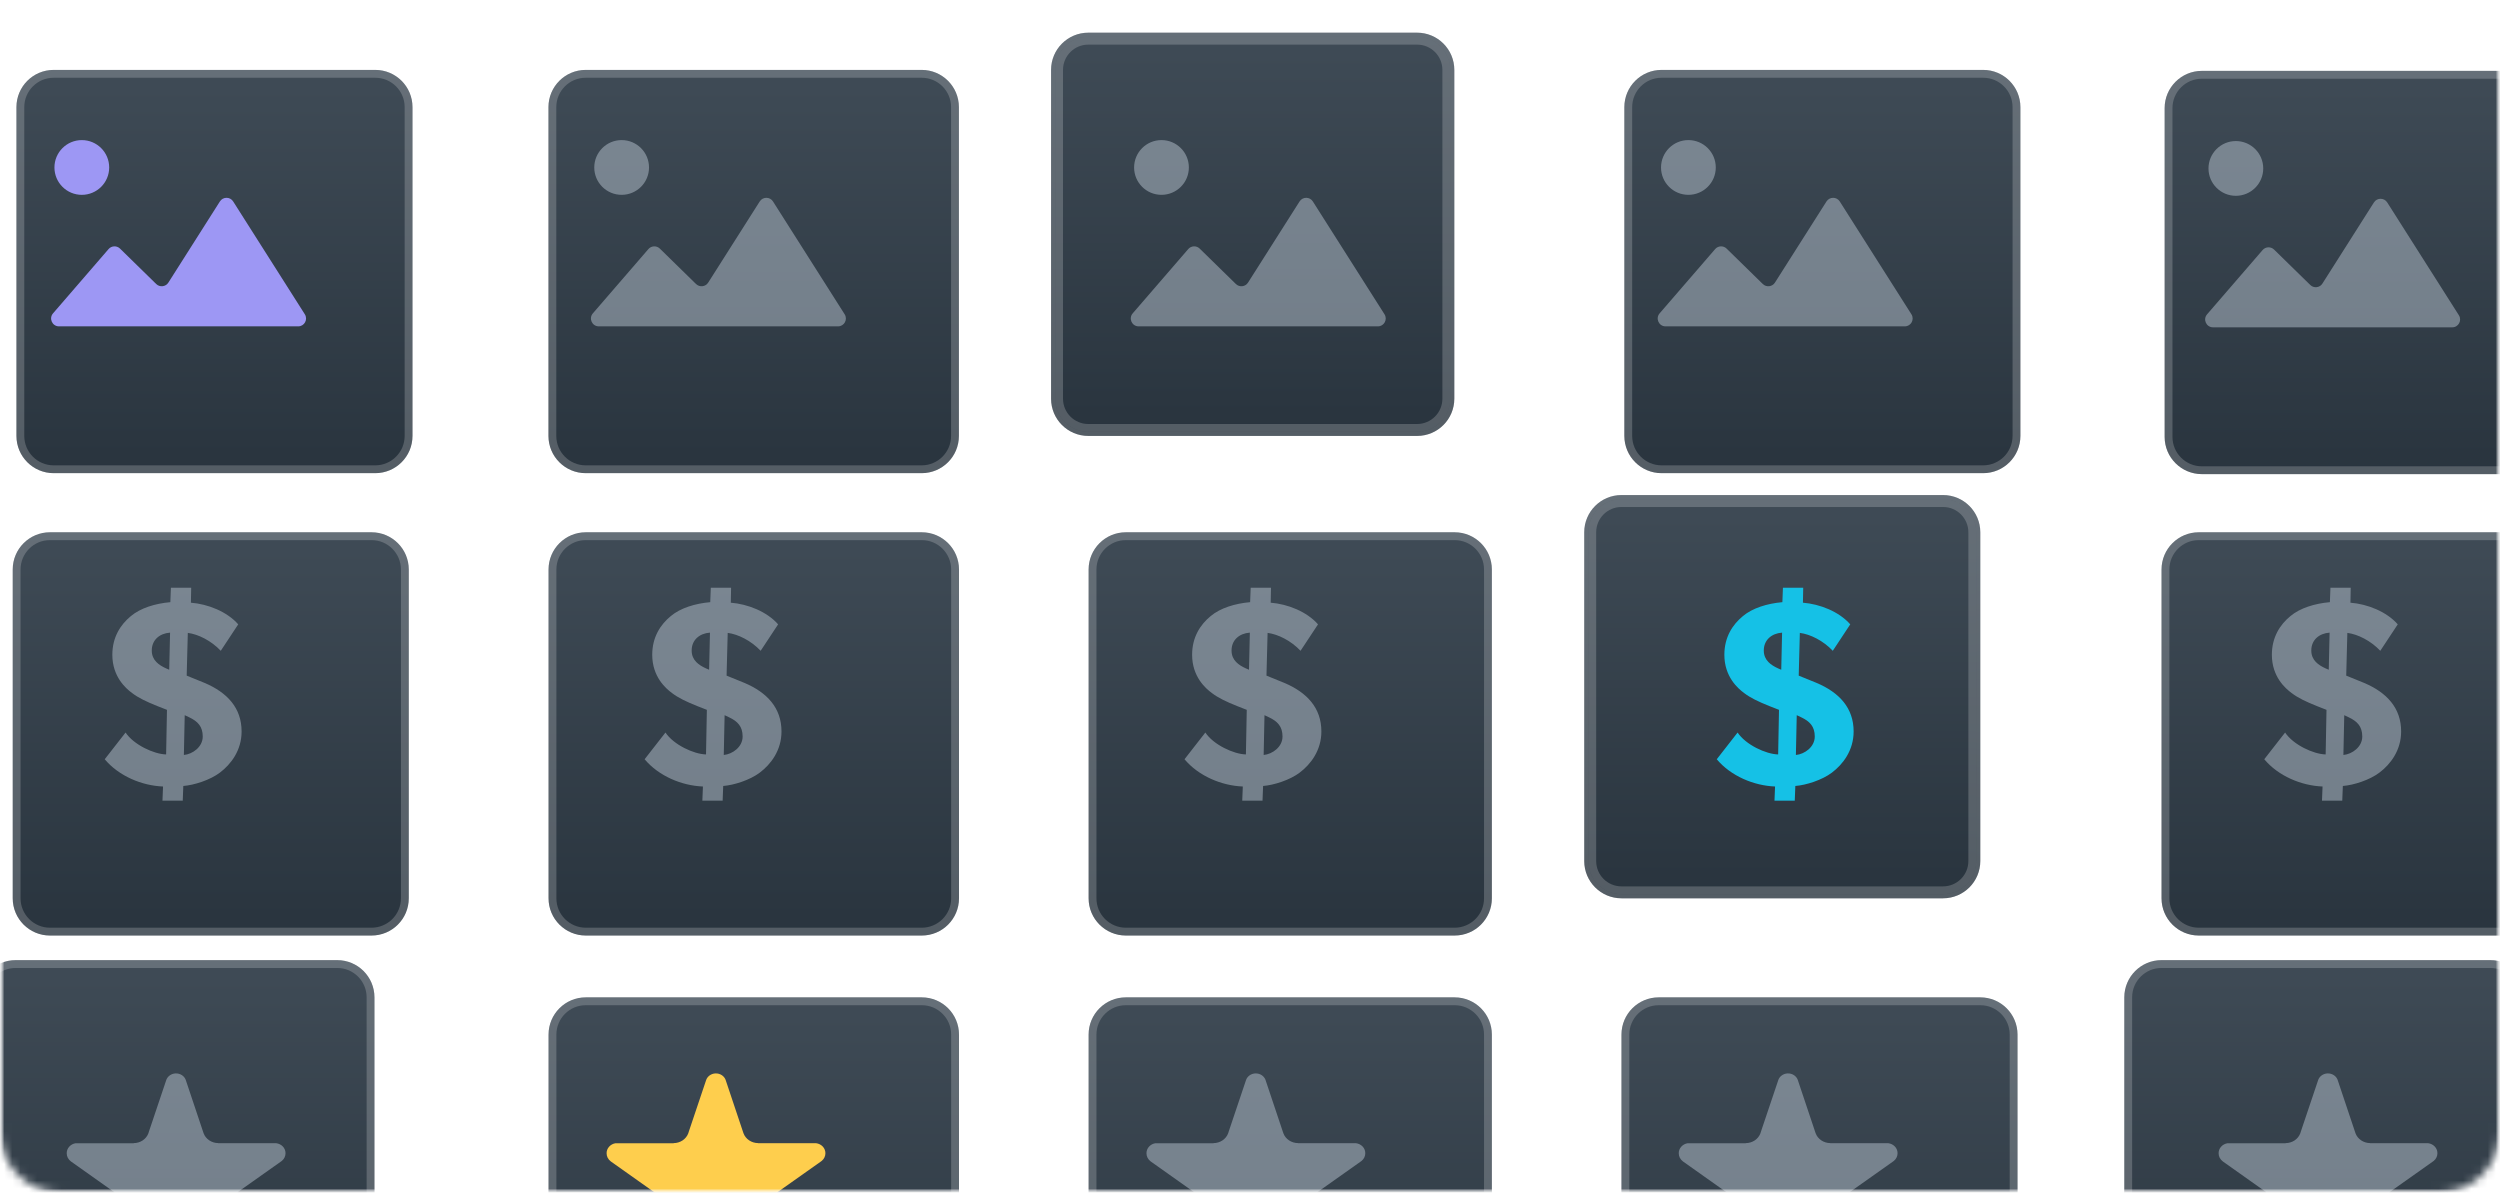 <svg width="306" height="146" viewBox="0 0 306 146" fill="none" xmlns="http://www.w3.org/2000/svg">
<mask id="mask0_7040_13960" style="mask-type:luminance" maskUnits="userSpaceOnUse" x="0" y="0" width="306" height="146">
<path d="M306 0H0V146H306V0Z" fill="white"/>
</mask>
<g mask="url(#mask0_7040_13960)">
<mask id="mask1_7040_13960" style="mask-type:luminance" maskUnits="userSpaceOnUse" x="0" y="0" width="306" height="146">
<path d="M0 0H306V138.5C306 142.642 302.642 146 298.5 146H7.5C3.358 146 0 142.642 0 138.5V0Z" fill="white"/>
</mask>
<g mask="url(#mask1_7040_13960)">
<mask id="mask2_7040_13960" style="mask-type:luminance" maskUnits="userSpaceOnUse" x="0" y="0" width="306" height="146">
<path d="M306 0H0V146H306V0Z" fill="white"/>
</mask>
<g mask="url(#mask2_7040_13960)">
<g filter="url(#filter0_d_7040_13960)">
<path d="M40.919 60.594H1.557C-0.96 60.594 -3 62.635 -3 65.151V105.395C-3 107.912 -0.96 109.952 1.557 109.952H40.919C43.436 109.952 45.477 107.912 45.477 105.395V65.151C45.477 62.635 43.436 60.594 40.919 60.594Z" fill="url(#paint0_linear_7040_13960)"/>
<path d="M1.557 61.074H40.919C43.172 61.074 44.997 62.9 44.997 65.152V105.395C44.997 107.647 43.172 109.472 40.919 109.472H1.557C-0.695 109.472 -2.52 107.647 -2.52 105.395V65.152C-2.52 62.9 -0.695 61.074 1.557 61.074Z" stroke="white" stroke-opacity="0.2" stroke-width="0.959"/>
</g>
<path d="M29.572 89.531C29.572 86.654 27.814 84.758 25.022 83.581L22.85 82.698L22.988 77.466C24.264 77.629 25.849 78.414 27.021 79.657L29.158 76.42C27.779 74.85 25.436 73.935 23.367 73.771L23.402 71.94H20.92L20.851 73.706C18.989 73.869 17.197 74.425 16.025 75.406C14.75 76.452 13.75 77.989 13.75 80.147C13.75 82.828 15.405 84.267 16.163 84.823C16.921 85.412 17.955 85.902 19.265 86.425L20.437 86.883L20.334 92.343C18.852 92.311 16.37 91.166 15.37 89.662L12.819 92.932C14.543 94.992 17.369 96.169 19.955 96.267L19.886 98H22.368L22.437 96.202C23.747 96.104 25.711 95.482 26.918 94.567C28.262 93.553 29.572 91.853 29.572 89.531ZM20.817 77.433L20.713 81.978L20.334 81.815C19.472 81.422 18.576 80.834 18.576 79.624C18.576 78.349 19.507 77.531 20.817 77.433ZM24.815 90.153C24.815 91.428 23.574 92.311 22.506 92.409L22.609 87.537L23.16 87.798C24.195 88.289 24.815 88.91 24.815 90.153Z" fill="#B8C4D0" fill-opacity="0.5"/>
<path d="M41.277 117.52H1.915C-0.602 117.52 -2.643 119.56 -2.643 122.077V164.084C-2.643 166.601 -0.602 168.641 1.915 168.641H41.277C43.794 168.641 45.834 166.601 45.834 164.084V122.077C45.834 119.56 43.794 117.52 41.277 117.52Z" fill="url(#paint1_linear_7040_13960)"/>
<path d="M1.915 118H41.277C43.529 118 45.355 119.825 45.355 122.077V164.084C45.355 166.336 43.529 168.161 41.277 168.161H1.915C-0.337 168.161 -2.163 166.336 -2.163 164.084V122.077C-2.163 119.825 -0.337 118 1.915 118Z" stroke="white" stroke-opacity="0.2" stroke-width="0.959"/>
<path d="M33.813 139.929H26.706V139.916C26.312 139.911 25.929 139.794 25.61 139.579C25.29 139.363 25.05 139.062 24.922 138.715C24.9 138.662 24.881 138.607 24.866 138.552L22.781 132.322L22.729 132.166C22.64 131.93 22.472 131.728 22.25 131.588C22.028 131.448 21.763 131.377 21.495 131.387C21.227 131.397 20.969 131.487 20.76 131.644C20.55 131.8 20.4 132.014 20.331 132.255L18.221 138.529C18.221 138.533 18.221 138.537 18.221 138.54C18.204 138.606 18.183 138.67 18.157 138.733C18.026 139.077 17.784 139.376 17.465 139.588C17.146 139.8 16.764 139.915 16.372 139.918V139.932H9.259C8.949 139.981 8.669 140.133 8.469 140.358C8.268 140.584 8.161 140.868 8.166 141.161C8.165 141.35 8.209 141.536 8.296 141.707C8.383 141.878 8.51 142.028 8.668 142.147L8.726 142.191L14.249 146.105C14.511 146.281 14.725 146.513 14.871 146.781C15.018 147.05 15.094 147.347 15.092 147.648C15.091 147.788 15.074 147.928 15.041 148.064C15.016 148.169 14.982 148.272 14.938 148.371L12.844 154.635V154.657L12.828 154.703C12.794 154.819 12.777 154.938 12.777 155.058C12.772 155.218 12.801 155.377 12.862 155.526C12.924 155.676 13.016 155.813 13.134 155.929C13.253 156.045 13.395 156.137 13.552 156.202C13.709 156.266 13.879 156.301 14.05 156.304C14.273 156.305 14.493 156.249 14.684 156.142L14.907 155.989L20.389 152.115L20.51 152.028C20.814 151.832 21.174 151.725 21.544 151.722C21.914 151.718 22.276 151.819 22.584 152.01C22.652 152.05 22.716 152.095 22.776 152.145L28.227 156.003L28.381 156.114C28.582 156.231 28.814 156.292 29.051 156.29C29.222 156.286 29.391 156.25 29.548 156.186C29.705 156.121 29.846 156.029 29.964 155.913C30.082 155.797 30.175 155.66 30.236 155.511C30.297 155.362 30.327 155.203 30.322 155.044C30.323 154.919 30.303 154.793 30.264 154.674C30.264 154.655 30.251 154.635 30.246 154.614L28.143 148.328C28.108 148.246 28.08 148.162 28.06 148.076C27.972 147.733 27.988 147.373 28.106 147.038C28.224 146.702 28.44 146.404 28.729 146.176C28.776 146.139 28.825 146.106 28.874 146.073L34.337 142.209L34.502 142.089C34.644 141.971 34.758 141.825 34.835 141.662C34.911 141.5 34.95 141.324 34.948 141.146C34.949 140.85 34.834 140.563 34.626 140.339C34.417 140.115 34.128 139.97 33.813 139.929Z" fill="#B8C4D0" fill-opacity="0.5"/>
<g filter="url(#filter1_d_7040_13960)">
<path d="M108.268 60.594H67.142C64.625 60.594 62.585 62.635 62.585 65.151V105.395C62.585 107.912 64.625 109.952 67.142 109.952H108.268C110.785 109.952 112.825 107.912 112.825 105.395V65.151C112.825 62.635 110.785 60.594 108.268 60.594Z" fill="url(#paint2_linear_7040_13960)"/>
<path d="M67.142 61.074H108.268C110.52 61.074 112.345 62.9 112.345 65.152V105.395C112.345 107.647 110.52 109.472 108.268 109.472H67.142C64.89 109.472 63.065 107.647 63.065 105.395V65.152C63.065 62.9 64.89 61.074 67.142 61.074Z" stroke="white" stroke-opacity="0.2" stroke-width="0.959"/>
</g>
<path d="M95.655 89.531C95.655 86.654 93.897 84.758 91.105 83.581L88.933 82.698L89.071 77.466C90.347 77.629 91.932 78.414 93.104 79.657L95.241 76.42C93.863 74.85 91.519 73.935 89.45 73.771L89.485 71.94H87.003L86.934 73.706C85.073 73.869 83.28 74.425 82.108 75.406C80.833 76.452 79.833 77.989 79.833 80.147C79.833 82.828 81.488 84.267 82.246 84.823C83.004 85.412 84.038 85.902 85.348 86.425L86.52 86.883L86.417 92.343C84.935 92.311 82.453 91.166 81.453 89.662L78.902 92.932C80.626 94.992 83.452 96.169 86.038 96.267L85.969 98H88.451L88.52 96.202C89.829 96.104 91.794 95.482 93.001 94.567C94.345 93.553 95.655 91.853 95.655 89.531ZM86.9 77.433L86.796 81.978L86.417 81.815C85.555 81.422 84.659 80.834 84.659 79.624C84.659 78.349 85.59 77.531 86.9 77.433ZM90.898 90.153C90.898 91.428 89.657 92.311 88.589 92.409L88.692 87.537L89.243 87.798C90.278 88.289 90.898 88.91 90.898 90.153Z" fill="#B8C4D0" fill-opacity="0.5"/>
<g filter="url(#filter2_d_7040_13960)">
<path d="M108.268 117.52H67.142C64.625 117.52 62.585 119.56 62.585 122.077V164.084C62.585 166.601 64.625 168.641 67.142 168.641H108.268C110.785 168.641 112.825 166.601 112.825 164.084V122.077C112.825 119.56 110.785 117.52 108.268 117.52Z" fill="url(#paint3_linear_7040_13960)"/>
<path d="M67.142 118H108.268C110.52 118 112.345 119.825 112.345 122.077V164.084C112.345 166.336 110.52 168.161 108.268 168.161H67.142C64.89 168.161 63.065 166.336 63.065 164.084V122.077C63.065 119.825 64.89 118 67.142 118Z" stroke="white" stroke-opacity="0.2" stroke-width="0.959"/>
</g>
<path d="M99.895 139.929H92.788V139.916C92.394 139.911 92.011 139.794 91.692 139.579C91.372 139.363 91.132 139.062 91.004 138.715C90.982 138.662 90.963 138.607 90.948 138.552L88.863 132.322L88.811 132.166C88.722 131.93 88.554 131.728 88.332 131.588C88.11 131.448 87.845 131.377 87.577 131.387C87.309 131.397 87.051 131.487 86.842 131.644C86.632 131.8 86.482 132.014 86.413 132.255L84.303 138.529C84.303 138.533 84.303 138.537 84.303 138.54C84.287 138.606 84.265 138.67 84.239 138.733C84.108 139.077 83.866 139.376 83.547 139.588C83.228 139.8 82.846 139.915 82.454 139.918V139.932H75.341C75.031 139.981 74.751 140.133 74.551 140.358C74.35 140.584 74.243 140.868 74.248 141.161C74.247 141.35 74.291 141.536 74.378 141.707C74.465 141.878 74.592 142.028 74.75 142.147L74.808 142.191L80.331 146.105C80.593 146.281 80.807 146.513 80.953 146.781C81.1 147.05 81.176 147.347 81.174 147.648C81.173 147.788 81.156 147.928 81.123 148.064C81.098 148.169 81.064 148.272 81.02 148.371L78.926 154.635V154.657L78.91 154.703C78.876 154.819 78.859 154.938 78.859 155.058C78.854 155.218 78.883 155.377 78.944 155.526C79.005 155.676 79.098 155.813 79.216 155.929C79.335 156.045 79.477 156.137 79.634 156.202C79.791 156.266 79.961 156.301 80.132 156.304C80.355 156.305 80.575 156.249 80.766 156.142L80.989 155.989L86.471 152.115L86.592 152.028C86.896 151.832 87.256 151.725 87.626 151.722C87.996 151.718 88.358 151.819 88.666 152.01C88.734 152.05 88.798 152.095 88.858 152.145L94.309 156.003L94.463 156.114C94.664 156.231 94.896 156.292 95.133 156.29C95.304 156.286 95.473 156.25 95.63 156.186C95.787 156.121 95.928 156.029 96.046 155.913C96.164 155.797 96.257 155.66 96.318 155.511C96.38 155.362 96.409 155.203 96.404 155.044C96.405 154.919 96.385 154.793 96.346 154.674C96.346 154.655 96.333 154.635 96.328 154.614L94.225 148.328C94.19 148.246 94.162 148.162 94.142 148.076C94.054 147.733 94.07 147.373 94.188 147.038C94.306 146.702 94.522 146.404 94.811 146.176C94.858 146.139 94.907 146.106 94.956 146.073L100.419 142.209L100.584 142.089C100.727 141.971 100.84 141.825 100.917 141.662C100.994 141.5 101.033 141.324 101.03 141.146C101.031 140.85 100.917 140.563 100.708 140.339C100.499 140.115 100.21 139.97 99.895 139.929Z" fill="#FECE4D"/>
<g filter="url(#filter3_d_7040_13960)">
<path d="M173.49 60.594H133.246C130.729 60.594 128.689 62.635 128.689 65.151V105.395C128.689 107.912 130.729 109.952 133.246 109.952H173.49C176.007 109.952 178.047 107.912 178.047 105.395V65.151C178.047 62.635 176.007 60.594 173.49 60.594Z" fill="url(#paint4_linear_7040_13960)"/>
<path d="M133.246 61.074H173.49C175.743 61.074 177.568 62.9 177.568 65.152V105.395C177.568 107.647 175.743 109.472 173.49 109.472H133.246C130.994 109.472 129.169 107.647 129.169 105.395V65.152C129.169 62.9 130.994 61.074 133.246 61.074Z" stroke="white" stroke-opacity="0.2" stroke-width="0.959"/>
</g>
<path d="M161.737 89.531C161.737 86.654 159.979 84.758 157.187 83.581L155.016 82.698L155.153 77.466C156.429 77.629 158.015 78.414 159.187 79.657L161.324 76.42C159.945 74.85 157.601 73.935 155.533 73.771L155.567 71.94H153.085L153.016 73.706C151.155 73.869 149.362 74.425 148.19 75.406C146.915 76.452 145.915 77.989 145.915 80.147C145.915 82.828 147.57 84.267 148.328 84.823C149.087 85.412 150.121 85.902 151.431 86.425L152.603 86.883L152.499 92.343C151.017 92.311 148.535 91.166 147.535 89.662L144.985 92.932C146.708 94.992 149.535 96.169 152.12 96.267L152.051 98H154.533L154.602 96.202C155.912 96.104 157.877 95.482 159.083 94.567C160.427 93.553 161.737 91.853 161.737 89.531ZM152.982 77.433L152.878 81.978L152.499 81.815C151.637 81.422 150.741 80.834 150.741 79.624C150.741 78.349 151.672 77.531 152.982 77.433ZM156.98 90.153C156.98 91.428 155.739 92.311 154.671 92.409L154.774 87.537L155.326 87.798C156.36 88.289 156.98 88.91 156.98 90.153Z" fill="#B8C4D0" fill-opacity="0.5"/>
<g filter="url(#filter4_d_7040_13960)">
<path d="M173.49 117.52H133.246C130.729 117.52 128.689 119.56 128.689 122.077V164.084C128.689 166.601 130.729 168.641 133.246 168.641H173.49C176.007 168.641 178.047 166.601 178.047 164.084V122.077C178.047 119.56 176.007 117.52 173.49 117.52Z" fill="url(#paint5_linear_7040_13960)"/>
<path d="M133.246 118H173.49C175.743 118 177.568 119.825 177.568 122.077V164.084C177.568 166.336 175.743 168.161 173.49 168.161H133.246C130.994 168.161 129.169 166.336 129.169 164.084V122.077C129.169 119.825 130.994 118 133.246 118Z" stroke="white" stroke-opacity="0.2" stroke-width="0.959"/>
</g>
<path d="M165.976 139.929H158.87V139.916C158.475 139.911 158.092 139.794 157.773 139.579C157.453 139.363 157.213 139.062 157.085 138.715C157.063 138.662 157.044 138.607 157.029 138.552L154.944 132.322L154.893 132.166C154.803 131.93 154.635 131.728 154.413 131.588C154.191 131.448 153.926 131.377 153.658 131.387C153.39 131.397 153.132 131.487 152.923 131.644C152.714 131.8 152.564 132.014 152.495 132.255L150.385 138.529C150.385 138.533 150.385 138.537 150.385 138.54C150.368 138.606 150.346 138.67 150.32 138.733C150.189 139.077 149.947 139.376 149.628 139.588C149.309 139.8 148.928 139.915 148.536 139.918V139.932H141.422C141.113 139.981 140.832 140.133 140.632 140.358C140.432 140.584 140.324 140.868 140.329 141.161C140.328 141.35 140.372 141.536 140.459 141.707C140.546 141.878 140.673 142.028 140.831 142.147L140.889 142.191L146.412 146.105C146.674 146.281 146.888 146.513 147.035 146.781C147.181 147.05 147.257 147.347 147.255 147.648C147.254 147.788 147.237 147.928 147.204 148.064C147.18 148.169 147.145 148.272 147.101 148.371L145.007 154.635V154.657L144.991 154.703C144.957 154.819 144.94 154.938 144.94 155.058C144.935 155.218 144.964 155.377 145.025 155.526C145.087 155.676 145.179 155.813 145.298 155.929C145.416 156.045 145.558 156.137 145.715 156.202C145.872 156.266 146.042 156.301 146.214 156.304C146.437 156.305 146.656 156.249 146.847 156.142L147.07 155.989L152.553 152.115L152.673 152.028C152.977 151.832 153.337 151.725 153.707 151.722C154.077 151.718 154.44 151.819 154.748 152.01C154.815 152.05 154.879 152.095 154.939 152.145L160.391 156.003L160.545 156.114C160.745 156.231 160.977 156.292 161.214 156.29C161.385 156.286 161.554 156.25 161.711 156.186C161.868 156.121 162.009 156.029 162.128 155.913C162.246 155.797 162.338 155.66 162.399 155.511C162.461 155.362 162.49 155.203 162.485 155.044C162.486 154.919 162.466 154.793 162.427 154.674C162.427 154.655 162.414 154.635 162.409 154.614L160.306 148.328C160.271 148.246 160.243 148.162 160.223 148.076C160.135 147.733 160.151 147.373 160.269 147.038C160.387 146.702 160.603 146.404 160.893 146.176C160.939 146.139 160.989 146.106 161.038 146.073L166.5 142.209L166.665 142.089C166.808 141.971 166.921 141.825 166.998 141.662C167.075 141.5 167.113 141.324 167.111 141.146C167.112 140.85 166.998 140.563 166.789 140.339C166.58 140.115 166.291 139.97 165.976 139.929Z" fill="#B8C4D0" fill-opacity="0.5"/>
<path d="M237.831 60.594H198.468C195.951 60.594 193.911 62.635 193.911 65.151V105.395C193.911 107.912 195.951 109.952 198.468 109.952H237.831C240.347 109.952 242.388 107.912 242.388 105.395V65.151C242.388 62.635 240.347 60.594 237.831 60.594Z" fill="url(#paint6_linear_7040_13960)"/>
<path d="M198.468 61.074H237.831C240.082 61.074 241.909 62.9 241.909 65.152V105.395C241.909 107.647 240.082 109.472 237.831 109.472H198.468C196.216 109.472 194.391 107.647 194.391 105.395V65.152C194.391 62.9 196.216 61.074 198.468 61.074Z" stroke="white" stroke-opacity="0.2" stroke-width="0.959"/>
<path d="M237.831 61.096H198.469C196.229 61.096 194.413 62.912 194.413 65.152V105.395C194.413 107.635 196.229 109.451 198.469 109.451H237.831C240.071 109.451 241.886 107.635 241.886 105.395V65.152C241.886 62.912 240.071 61.096 237.831 61.096Z" fill="url(#paint7_linear_7040_13960)"/>
<path d="M198.469 61.575H237.831C239.806 61.575 241.407 63.176 241.407 65.151V105.395C241.407 107.37 239.806 108.971 237.831 108.971H198.469C196.494 108.971 194.893 107.37 194.893 105.395V65.151C194.893 63.176 196.494 61.575 198.469 61.575Z" stroke="white" stroke-opacity="0.2" stroke-width="0.959"/>
<path d="M226.884 89.531C226.884 86.654 225.126 84.758 222.334 83.581L220.162 82.698L220.3 77.466C221.575 77.629 223.161 78.414 224.333 79.657L226.47 76.42C225.091 74.85 222.747 73.935 220.679 73.771L220.713 71.94H218.232L218.163 73.706C216.301 73.869 214.509 74.425 213.337 75.406C212.061 76.452 211.062 77.989 211.062 80.147C211.062 82.828 212.716 84.267 213.475 84.823C214.233 85.412 215.267 85.902 216.577 86.425L217.749 86.883L217.646 92.343C216.163 92.311 213.681 91.166 212.682 89.662L210.131 92.932C211.855 94.992 214.681 96.169 217.266 96.267L217.197 98H219.679L219.748 96.202C221.058 96.104 223.023 95.482 224.229 94.567C225.574 93.553 226.884 91.853 226.884 89.531ZM218.128 77.433L218.025 81.978L217.646 81.815C216.784 81.422 215.888 80.834 215.888 79.624C215.888 78.349 216.818 77.531 218.128 77.433ZM222.127 90.153C222.127 91.428 220.886 92.311 219.817 92.409L219.921 87.537L220.472 87.798C221.506 88.289 222.127 88.91 222.127 90.153Z" fill="#15C1E6"/>
<g filter="url(#filter5_d_7040_13960)">
<path d="M237.831 117.52H198.468C195.951 117.52 193.911 119.56 193.911 122.077V164.084C193.911 166.601 195.951 168.641 198.468 168.641H237.831C240.347 168.641 242.388 166.601 242.388 164.084V122.077C242.388 119.56 240.347 117.52 237.831 117.52Z" fill="url(#paint8_linear_7040_13960)"/>
<path d="M198.468 118H237.831C240.082 118 241.909 119.825 241.909 122.077V164.084C241.909 166.336 240.082 168.161 237.831 168.161H198.468C196.216 168.161 194.391 166.336 194.391 164.084V122.077C194.391 119.825 196.216 118 198.468 118Z" stroke="white" stroke-opacity="0.2" stroke-width="0.959"/>
</g>
<path d="M231.126 139.929H224.02V139.916C223.625 139.911 223.242 139.794 222.923 139.579C222.604 139.363 222.363 139.062 222.235 138.715C222.213 138.662 222.195 138.607 222.179 138.552L220.094 132.322L220.043 132.166C219.953 131.93 219.785 131.728 219.563 131.588C219.341 131.448 219.076 131.377 218.808 131.387C218.54 131.397 218.283 131.487 218.073 131.644C217.864 131.8 217.714 132.014 217.645 132.255L215.535 138.529C215.535 138.533 215.535 138.537 215.535 138.54C215.518 138.606 215.496 138.67 215.47 138.733C215.339 139.077 215.097 139.376 214.778 139.588C214.459 139.8 214.078 139.915 213.686 139.918V139.932H206.573C206.263 139.981 205.983 140.133 205.782 140.358C205.582 140.584 205.474 140.868 205.48 141.161C205.478 141.35 205.523 141.536 205.609 141.707C205.696 141.878 205.823 142.028 205.981 142.147L206.039 142.191L211.562 146.105C211.825 146.281 212.038 146.513 212.185 146.781C212.331 147.05 212.407 147.347 212.405 147.648C212.405 147.788 212.387 147.928 212.354 148.064C212.33 148.169 212.295 148.272 212.251 148.371L210.157 154.635V154.657L210.141 154.703C210.107 154.819 210.09 154.938 210.09 155.058C210.085 155.218 210.114 155.377 210.175 155.526C210.237 155.676 210.329 155.813 210.448 155.929C210.566 156.045 210.708 156.137 210.865 156.202C211.023 156.266 211.192 156.301 211.364 156.304C211.587 156.305 211.806 156.249 211.997 156.142L212.22 155.989L217.703 152.115L217.823 152.028C218.127 151.832 218.488 151.725 218.857 151.722C219.227 151.718 219.59 151.819 219.898 152.01C219.965 152.05 220.03 152.095 220.089 152.145L225.541 156.003L225.695 156.114C225.895 156.231 226.127 156.292 226.364 156.29C226.535 156.286 226.704 156.25 226.861 156.186C227.018 156.121 227.16 156.029 227.278 155.913C227.396 155.797 227.488 155.66 227.55 155.511C227.611 155.362 227.64 155.203 227.635 155.044C227.636 154.919 227.617 154.793 227.577 154.674C227.577 154.655 227.564 154.635 227.56 154.614L225.456 148.328C225.421 148.246 225.394 148.162 225.374 148.076C225.285 147.733 225.301 147.373 225.419 147.038C225.537 146.702 225.753 146.404 226.043 146.176C226.09 146.139 226.139 146.106 226.188 146.073L231.65 142.209L231.815 142.089C231.958 141.971 232.071 141.825 232.148 141.662C232.225 141.5 232.264 141.324 232.261 141.146C232.262 140.85 232.148 140.563 231.939 140.339C231.73 140.115 231.441 139.97 231.126 139.929Z" fill="#B8C4D0" fill-opacity="0.5"/>
<g filter="url(#filter6_d_7040_13960)">
<path d="M304.816 60.594H264.572C262.055 60.594 260.015 62.635 260.015 65.151V105.395C260.015 107.912 262.055 109.952 264.572 109.952H304.816C307.333 109.952 309.373 107.912 309.373 105.395V65.151C309.373 62.635 307.333 60.594 304.816 60.594Z" fill="url(#paint9_linear_7040_13960)"/>
<path d="M264.572 61.074H304.816C307.068 61.074 308.893 62.9 308.893 65.152V105.395C308.893 107.647 307.068 109.472 304.816 109.472H264.572C262.319 109.472 260.494 107.647 260.494 105.395V65.152C260.494 62.9 262.32 61.074 264.572 61.074Z" stroke="white" stroke-opacity="0.2" stroke-width="0.959"/>
</g>
<path d="M293.899 89.531C293.899 86.654 292.141 84.758 289.348 83.581L287.177 82.698L287.315 77.466C288.59 77.629 290.176 78.414 291.348 79.657L293.485 76.42C292.106 74.85 289.762 73.935 287.694 73.771L287.728 71.94H285.246L285.178 73.706C283.316 73.869 281.524 74.425 280.352 75.406C279.076 76.452 278.077 77.989 278.077 80.147C278.077 82.828 279.731 84.267 280.49 84.823C281.248 85.412 282.282 85.902 283.592 86.425L284.764 86.883L284.66 92.343C283.178 92.311 280.696 91.166 279.697 89.662L277.146 92.932C278.869 94.992 281.696 96.169 284.281 96.267L284.212 98H286.694L286.763 96.202C288.073 96.104 290.038 95.482 291.244 94.567C292.589 93.553 293.899 91.853 293.899 89.531ZM285.143 77.433L285.04 81.978L284.66 81.815C283.799 81.422 282.902 80.834 282.902 79.624C282.902 78.349 283.833 77.531 285.143 77.433ZM289.142 90.153C289.142 91.428 287.901 92.311 286.832 92.409L286.936 87.537L287.487 87.798C288.521 88.289 289.142 88.91 289.142 90.153Z" fill="#B8C4D0" fill-opacity="0.5"/>
<path d="M304.816 117.52H264.572C262.055 117.52 260.015 119.56 260.015 122.077V164.084C260.015 166.601 262.055 168.641 264.572 168.641H304.816C307.333 168.641 309.373 166.601 309.373 164.084V122.077C309.373 119.56 307.333 117.52 304.816 117.52Z" fill="url(#paint10_linear_7040_13960)"/>
<path d="M264.572 118H304.816C307.068 118 308.893 119.825 308.893 122.077V164.084C308.893 166.336 307.068 168.161 304.816 168.161H264.572C262.319 168.161 260.494 166.336 260.494 164.084V122.077C260.494 119.825 262.319 118 264.572 118Z" stroke="white" stroke-opacity="0.2" stroke-width="0.959"/>
<path d="M297.205 139.929H290.099V139.916C289.704 139.911 289.321 139.794 289.002 139.579C288.682 139.363 288.442 139.062 288.314 138.715C288.292 138.662 288.273 138.607 288.258 138.552L286.173 132.322L286.122 132.166C286.032 131.93 285.864 131.728 285.642 131.588C285.42 131.448 285.155 131.377 284.887 131.387C284.619 131.397 284.361 131.487 284.152 131.644C283.943 131.8 283.793 132.014 283.724 132.255L281.614 138.529C281.614 138.533 281.614 138.537 281.614 138.54C281.597 138.606 281.575 138.67 281.549 138.733C281.418 139.077 281.176 139.376 280.857 139.588C280.538 139.8 280.157 139.915 279.765 139.918V139.932H272.651C272.342 139.981 272.061 140.133 271.861 140.358C271.661 140.584 271.553 140.868 271.558 141.161C271.557 141.35 271.601 141.536 271.688 141.707C271.775 141.878 271.902 142.028 272.06 142.147L272.118 142.191L277.641 146.105C277.903 146.281 278.117 146.513 278.264 146.781C278.41 147.05 278.486 147.347 278.484 147.648C278.483 147.788 278.466 147.928 278.433 148.064C278.409 148.169 278.374 148.272 278.33 148.371L276.236 154.635V154.657L276.22 154.703C276.186 154.819 276.169 154.938 276.169 155.058C276.164 155.218 276.193 155.377 276.254 155.526C276.316 155.676 276.408 155.813 276.527 155.929C276.645 156.045 276.787 156.137 276.944 156.202C277.101 156.266 277.271 156.301 277.443 156.304C277.666 156.305 277.885 156.249 278.076 156.142L278.299 155.989L283.782 152.115L283.902 152.028C284.206 151.832 284.566 151.725 284.936 151.722C285.306 151.718 285.669 151.819 285.977 152.01C286.044 152.05 286.108 152.095 286.168 152.145L291.62 156.003L291.774 156.114C291.974 156.231 292.206 156.292 292.443 156.29C292.614 156.286 292.783 156.25 292.94 156.186C293.097 156.121 293.238 156.029 293.357 155.913C293.475 155.797 293.567 155.66 293.628 155.511C293.69 155.362 293.719 155.203 293.714 155.044C293.715 154.919 293.695 154.793 293.656 154.674C293.656 154.655 293.643 154.635 293.638 154.614L291.535 148.328C291.5 148.246 291.472 148.162 291.452 148.076C291.364 147.733 291.38 147.373 291.498 147.038C291.616 146.702 291.832 146.404 292.122 146.176C292.168 146.139 292.218 146.106 292.267 146.073L297.729 142.209L297.894 142.089C298.037 141.971 298.15 141.825 298.227 141.662C298.304 141.5 298.342 141.324 298.34 141.146C298.341 140.85 298.227 140.563 298.018 140.339C297.809 140.115 297.52 139.97 297.205 139.929Z" fill="#B8C4D0" fill-opacity="0.5"/>
<g filter="url(#filter7_d_7040_13960)">
<path d="M41.375 4H2.012C-0.505 4 -2.545 6.04 -2.545 8.557V48.801C-2.545 51.318 -0.505 53.358 2.012 53.358H41.375C43.892 53.358 45.932 51.318 45.932 48.801V8.557C45.932 6.04 43.892 4 41.375 4Z" fill="url(#paint11_linear_7040_13960)"/>
<path d="M2.012 4.48H41.375C43.627 4.48 45.452 6.305 45.452 8.557V48.801C45.452 51.053 43.627 52.879 41.375 52.879H2.012C-0.24 52.879 -2.065 51.053 -2.065 48.801V8.557C-2.065 6.305 -0.24 4.48 2.012 4.48Z" stroke="white" stroke-opacity="0.2" stroke-width="0.959"/>
</g>
<path fill-rule="evenodd" clip-rule="evenodd" d="M36.499 39.947C37.258 39.947 37.718 39.109 37.311 38.468L28.54 24.658C28.162 24.063 27.293 24.063 26.915 24.658L20.607 34.591C20.279 35.107 19.558 35.191 19.121 34.763L14.69 30.428C14.293 30.04 13.651 30.067 13.288 30.487L6.491 38.355C5.952 38.978 6.395 39.947 7.219 39.947H17.205H23.935H36.499Z" fill="#9D97F4"/>
<path d="M13.365 20.498C13.365 22.349 11.865 23.849 10.014 23.849C8.163 23.849 6.663 22.349 6.663 20.498C6.663 18.648 8.163 17.148 10.014 17.148C11.865 17.148 13.365 18.648 13.365 20.498Z" fill="#9D97F4"/>
<g filter="url(#filter8_d_7040_13960)">
<path d="M108.256 4H67.131C64.615 4 62.574 6.04 62.574 8.557V48.801C62.574 51.318 64.615 53.358 67.131 53.358H108.256C110.773 53.358 112.813 51.318 112.813 48.801V8.557C112.813 6.04 110.773 4 108.256 4Z" fill="url(#paint12_linear_7040_13960)"/>
<path d="M67.131 4.48H108.256C110.508 4.48 112.334 6.305 112.334 8.557V48.801C112.334 51.053 110.508 52.879 108.256 52.879H67.131C64.879 52.879 63.054 51.053 63.054 48.801V8.557C63.054 6.305 64.879 4.48 67.131 4.48Z" stroke="white" stroke-opacity="0.2" stroke-width="0.959"/>
</g>
<path fill-rule="evenodd" clip-rule="evenodd" d="M102.574 39.947C103.333 39.947 103.793 39.109 103.386 38.469L94.615 24.659C94.237 24.064 93.368 24.064 92.99 24.659L86.682 34.592C86.354 35.108 85.634 35.191 85.196 34.764L80.765 30.429C80.368 30.041 79.726 30.068 79.363 30.488L72.566 38.355C72.027 38.979 72.47 39.947 73.294 39.947H83.28H90.01H102.574Z" fill="#B8C4D0" fill-opacity="0.5"/>
<path d="M79.44 20.498C79.44 22.348 77.94 23.848 76.089 23.848C74.239 23.848 72.738 22.348 72.738 20.498C72.738 18.647 74.239 17.147 76.089 17.147C77.94 17.147 79.44 18.647 79.44 20.498Z" fill="#B8C4D0" fill-opacity="0.5"/>
<path d="M173.452 4H133.208C130.691 4 128.651 6.04 128.651 8.557V48.801C128.651 51.318 130.691 53.358 133.208 53.358H173.452C175.969 53.358 178.009 51.318 178.009 48.801V8.557C178.009 6.04 175.969 4 173.452 4Z" fill="url(#paint13_linear_7040_13960)"/>
<path d="M133.208 4.48H173.452C175.704 4.48 177.53 6.305 177.53 8.557V48.801C177.53 51.053 175.704 52.879 173.452 52.879H133.208C130.956 52.879 129.131 51.053 129.131 48.801V8.557C129.131 6.305 130.956 4.48 133.208 4.48Z" stroke="white" stroke-opacity="0.2" stroke-width="0.959"/>
<path d="M173.451 4.502H133.208C130.968 4.502 129.152 6.317 129.152 8.557V48.801C129.152 51.041 130.968 52.857 133.208 52.857H173.451C175.691 52.857 177.507 51.041 177.507 48.801V8.557C177.507 6.317 175.691 4.502 173.451 4.502Z" fill="url(#paint14_linear_7040_13960)"/>
<path d="M133.208 4.981H173.451C175.427 4.981 177.028 6.582 177.028 8.557V48.801C177.028 50.776 175.427 52.377 173.451 52.377H133.208C131.233 52.377 129.632 50.776 129.632 48.801V8.557C129.632 6.582 131.233 4.981 133.208 4.981Z" stroke="white" stroke-opacity="0.2" stroke-width="0.959"/>
<path fill-rule="evenodd" clip-rule="evenodd" d="M168.651 39.947C169.41 39.947 169.87 39.109 169.463 38.468L160.692 24.658C160.314 24.063 159.445 24.063 159.067 24.658L152.758 34.591C152.43 35.107 151.71 35.191 151.273 34.763L146.841 30.428C146.445 30.04 145.803 30.067 145.44 30.487L138.643 38.355C138.104 38.978 138.547 39.947 139.371 39.947H149.357H156.087H168.651Z" fill="#B8C4D0" fill-opacity="0.5"/>
<path d="M145.517 20.498C145.517 22.348 144.016 23.848 142.166 23.848C140.315 23.848 138.815 22.348 138.815 20.498C138.815 18.647 140.315 17.147 142.166 17.147C144.016 17.147 145.517 18.647 145.517 20.498Z" fill="#B8C4D0" fill-opacity="0.5"/>
<g filter="url(#filter9_d_7040_13960)">
<path d="M238.182 4H198.82C196.303 4 194.263 6.04 194.263 8.557V48.801C194.263 51.318 196.303 53.358 198.82 53.358H238.182C240.699 53.358 242.74 51.318 242.74 48.801V8.557C242.74 6.04 240.699 4 238.182 4Z" fill="url(#paint15_linear_7040_13960)"/>
<path d="M198.82 4.48H238.182C240.434 4.48 242.26 6.305 242.26 8.557V48.801C242.26 51.053 240.434 52.879 238.182 52.879H198.82C196.568 52.879 194.742 51.053 194.742 48.801V8.557C194.742 6.305 196.568 4.48 198.82 4.48Z" stroke="white" stroke-opacity="0.2" stroke-width="0.959"/>
</g>
<path fill-rule="evenodd" clip-rule="evenodd" d="M233.145 39.947C233.904 39.947 234.365 39.109 233.958 38.469L225.187 24.659C224.808 24.064 223.94 24.064 223.562 24.659L217.253 34.592C216.925 35.108 216.205 35.191 215.768 34.764L211.336 30.429C210.939 30.041 210.297 30.068 209.935 30.488L203.137 38.355C202.599 38.979 203.042 39.947 203.866 39.947H213.851H220.582H233.145Z" fill="#B8C4D0" fill-opacity="0.5"/>
<path d="M210.011 20.498C210.011 22.348 208.511 23.848 206.66 23.848C204.81 23.848 203.31 22.348 203.31 20.498C203.31 18.647 204.81 17.147 206.66 17.147C208.511 17.147 210.011 18.647 210.011 20.498Z" fill="#B8C4D0" fill-opacity="0.5"/>
<g filter="url(#filter10_d_7040_13960)">
<path d="M305.195 4.118H264.951C262.434 4.118 260.394 6.159 260.394 8.675V48.919C260.394 51.436 262.434 53.476 264.951 53.476H305.195C307.712 53.476 309.752 51.436 309.752 48.919V8.675C309.752 6.159 307.712 4.118 305.195 4.118Z" fill="url(#paint16_linear_7040_13960)"/>
<path d="M264.951 4.598H305.195C307.447 4.598 309.272 6.423 309.272 8.675V48.919C309.272 51.171 307.447 52.997 305.195 52.997H264.951C262.698 52.997 260.873 51.171 260.873 48.919V8.675C260.873 6.423 262.698 4.598 264.951 4.598Z" stroke="white" stroke-opacity="0.2" stroke-width="0.959"/>
</g>
<path fill-rule="evenodd" clip-rule="evenodd" d="M300.154 40.065C300.913 40.065 301.373 39.227 300.967 38.587L292.195 24.777C291.817 24.182 290.948 24.182 290.57 24.777L284.262 34.71C283.934 35.226 283.214 35.309 282.776 34.882L278.345 30.547C277.948 30.159 277.306 30.186 276.943 30.606L270.146 38.474C269.607 39.097 270.05 40.065 270.874 40.065H280.86H287.59H300.154Z" fill="#B8C4D0" fill-opacity="0.5"/>
<path d="M277.02 20.617C277.02 22.467 275.52 23.967 273.669 23.967C271.819 23.967 270.319 22.467 270.319 20.617C270.319 18.766 271.819 17.266 273.669 17.266C275.52 17.266 277.02 18.766 277.02 20.617Z" fill="#B8C4D0" fill-opacity="0.5"/>
</g>
</g>
</g>
<defs>
<filter id="filter0_d_7040_13960" x="-7.557" y="56.037" width="66.706" height="67.587" filterUnits="userSpaceOnUse" color-interpolation-filters="sRGB">
<feFlood flood-opacity="0" result="BackgroundImageFix"/>
<feColorMatrix in="SourceAlpha" type="matrix" values="0 0 0 0 0 0 0 0 0 0 0 0 0 0 0 0 0 0 127 0" result="hardAlpha"/>
<feOffset dx="4.557" dy="4.557"/>
<feGaussianBlur stdDeviation="4.557"/>
<feColorMatrix type="matrix" values="0 0 0 0 0.094 0 0 0 0 0.188 0 0 0 0 0.247 0 0 0 0.05 0"/>
<feBlend mode="normal" in2="BackgroundImageFix" result="effect1_dropShadow_7040_13960"/>
<feBlend mode="normal" in="SourceGraphic" in2="effect1_dropShadow_7040_13960" result="shape"/>
</filter>
<filter id="filter1_d_7040_13960" x="58.028" y="56.037" width="68.469" height="67.587" filterUnits="userSpaceOnUse" color-interpolation-filters="sRGB">
<feFlood flood-opacity="0" result="BackgroundImageFix"/>
<feColorMatrix in="SourceAlpha" type="matrix" values="0 0 0 0 0 0 0 0 0 0 0 0 0 0 0 0 0 0 127 0" result="hardAlpha"/>
<feOffset dx="4.557" dy="4.557"/>
<feGaussianBlur stdDeviation="4.557"/>
<feColorMatrix type="matrix" values="0 0 0 0 0.094 0 0 0 0 0.188 0 0 0 0 0.247 0 0 0 0.05 0"/>
<feBlend mode="normal" in2="BackgroundImageFix" result="effect1_dropShadow_7040_13960"/>
<feBlend mode="normal" in="SourceGraphic" in2="effect1_dropShadow_7040_13960" result="shape"/>
</filter>
<filter id="filter2_d_7040_13960" x="58.028" y="112.963" width="68.469" height="69.35" filterUnits="userSpaceOnUse" color-interpolation-filters="sRGB">
<feFlood flood-opacity="0" result="BackgroundImageFix"/>
<feColorMatrix in="SourceAlpha" type="matrix" values="0 0 0 0 0 0 0 0 0 0 0 0 0 0 0 0 0 0 127 0" result="hardAlpha"/>
<feOffset dx="4.557" dy="4.557"/>
<feGaussianBlur stdDeviation="4.557"/>
<feColorMatrix type="matrix" values="0 0 0 0 0.094 0 0 0 0 0.188 0 0 0 0 0.247 0 0 0 0.05 0"/>
<feBlend mode="normal" in2="BackgroundImageFix" result="effect1_dropShadow_7040_13960"/>
<feBlend mode="normal" in="SourceGraphic" in2="effect1_dropShadow_7040_13960" result="shape"/>
</filter>
<filter id="filter3_d_7040_13960" x="124.132" y="56.037" width="67.588" height="67.587" filterUnits="userSpaceOnUse" color-interpolation-filters="sRGB">
<feFlood flood-opacity="0" result="BackgroundImageFix"/>
<feColorMatrix in="SourceAlpha" type="matrix" values="0 0 0 0 0 0 0 0 0 0 0 0 0 0 0 0 0 0 127 0" result="hardAlpha"/>
<feOffset dx="4.557" dy="4.557"/>
<feGaussianBlur stdDeviation="4.557"/>
<feColorMatrix type="matrix" values="0 0 0 0 0.094 0 0 0 0 0.188 0 0 0 0 0.247 0 0 0 0.05 0"/>
<feBlend mode="normal" in2="BackgroundImageFix" result="effect1_dropShadow_7040_13960"/>
<feBlend mode="normal" in="SourceGraphic" in2="effect1_dropShadow_7040_13960" result="shape"/>
</filter>
<filter id="filter4_d_7040_13960" x="124.132" y="112.963" width="67.588" height="69.35" filterUnits="userSpaceOnUse" color-interpolation-filters="sRGB">
<feFlood flood-opacity="0" result="BackgroundImageFix"/>
<feColorMatrix in="SourceAlpha" type="matrix" values="0 0 0 0 0 0 0 0 0 0 0 0 0 0 0 0 0 0 127 0" result="hardAlpha"/>
<feOffset dx="4.557" dy="4.557"/>
<feGaussianBlur stdDeviation="4.557"/>
<feColorMatrix type="matrix" values="0 0 0 0 0.094 0 0 0 0 0.188 0 0 0 0 0.247 0 0 0 0.05 0"/>
<feBlend mode="normal" in2="BackgroundImageFix" result="effect1_dropShadow_7040_13960"/>
<feBlend mode="normal" in="SourceGraphic" in2="effect1_dropShadow_7040_13960" result="shape"/>
</filter>
<filter id="filter5_d_7040_13960" x="189.354" y="112.963" width="66.707" height="69.35" filterUnits="userSpaceOnUse" color-interpolation-filters="sRGB">
<feFlood flood-opacity="0" result="BackgroundImageFix"/>
<feColorMatrix in="SourceAlpha" type="matrix" values="0 0 0 0 0 0 0 0 0 0 0 0 0 0 0 0 0 0 127 0" result="hardAlpha"/>
<feOffset dx="4.557" dy="4.557"/>
<feGaussianBlur stdDeviation="4.557"/>
<feColorMatrix type="matrix" values="0 0 0 0 0.094 0 0 0 0 0.188 0 0 0 0 0.247 0 0 0 0.05 0"/>
<feBlend mode="normal" in2="BackgroundImageFix" result="effect1_dropShadow_7040_13960"/>
<feBlend mode="normal" in="SourceGraphic" in2="effect1_dropShadow_7040_13960" result="shape"/>
</filter>
<filter id="filter6_d_7040_13960" x="255.457" y="56.037" width="67.588" height="67.587" filterUnits="userSpaceOnUse" color-interpolation-filters="sRGB">
<feFlood flood-opacity="0" result="BackgroundImageFix"/>
<feColorMatrix in="SourceAlpha" type="matrix" values="0 0 0 0 0 0 0 0 0 0 0 0 0 0 0 0 0 0 127 0" result="hardAlpha"/>
<feOffset dx="4.557" dy="4.557"/>
<feGaussianBlur stdDeviation="4.557"/>
<feColorMatrix type="matrix" values="0 0 0 0 0.094 0 0 0 0 0.188 0 0 0 0 0.247 0 0 0 0.05 0"/>
<feBlend mode="normal" in2="BackgroundImageFix" result="effect1_dropShadow_7040_13960"/>
<feBlend mode="normal" in="SourceGraphic" in2="effect1_dropShadow_7040_13960" result="shape"/>
</filter>
<filter id="filter7_d_7040_13960" x="-7.102" y="-0.557" width="66.706" height="67.587" filterUnits="userSpaceOnUse" color-interpolation-filters="sRGB">
<feFlood flood-opacity="0" result="BackgroundImageFix"/>
<feColorMatrix in="SourceAlpha" type="matrix" values="0 0 0 0 0 0 0 0 0 0 0 0 0 0 0 0 0 0 127 0" result="hardAlpha"/>
<feOffset dx="4.557" dy="4.557"/>
<feGaussianBlur stdDeviation="4.557"/>
<feColorMatrix type="matrix" values="0 0 0 0 0.094 0 0 0 0 0.188 0 0 0 0 0.247 0 0 0 0.05 0"/>
<feBlend mode="normal" in2="BackgroundImageFix" result="effect1_dropShadow_7040_13960"/>
<feBlend mode="normal" in="SourceGraphic" in2="effect1_dropShadow_7040_13960" result="shape"/>
</filter>
<filter id="filter8_d_7040_13960" x="58.017" y="-0.557" width="68.469" height="67.587" filterUnits="userSpaceOnUse" color-interpolation-filters="sRGB">
<feFlood flood-opacity="0" result="BackgroundImageFix"/>
<feColorMatrix in="SourceAlpha" type="matrix" values="0 0 0 0 0 0 0 0 0 0 0 0 0 0 0 0 0 0 127 0" result="hardAlpha"/>
<feOffset dx="4.557" dy="4.557"/>
<feGaussianBlur stdDeviation="4.557"/>
<feColorMatrix type="matrix" values="0 0 0 0 0.094 0 0 0 0 0.188 0 0 0 0 0.247 0 0 0 0.05 0"/>
<feBlend mode="normal" in2="BackgroundImageFix" result="effect1_dropShadow_7040_13960"/>
<feBlend mode="normal" in="SourceGraphic" in2="effect1_dropShadow_7040_13960" result="shape"/>
</filter>
<filter id="filter9_d_7040_13960" x="189.705" y="-0.557" width="66.707" height="67.587" filterUnits="userSpaceOnUse" color-interpolation-filters="sRGB">
<feFlood flood-opacity="0" result="BackgroundImageFix"/>
<feColorMatrix in="SourceAlpha" type="matrix" values="0 0 0 0 0 0 0 0 0 0 0 0 0 0 0 0 0 0 127 0" result="hardAlpha"/>
<feOffset dx="4.557" dy="4.557"/>
<feGaussianBlur stdDeviation="4.557"/>
<feColorMatrix type="matrix" values="0 0 0 0 0.094 0 0 0 0 0.188 0 0 0 0 0.247 0 0 0 0.05 0"/>
<feBlend mode="normal" in2="BackgroundImageFix" result="effect1_dropShadow_7040_13960"/>
<feBlend mode="normal" in="SourceGraphic" in2="effect1_dropShadow_7040_13960" result="shape"/>
</filter>
<filter id="filter10_d_7040_13960" x="255.836" y="-0.439" width="67.588" height="67.587" filterUnits="userSpaceOnUse" color-interpolation-filters="sRGB">
<feFlood flood-opacity="0" result="BackgroundImageFix"/>
<feColorMatrix in="SourceAlpha" type="matrix" values="0 0 0 0 0 0 0 0 0 0 0 0 0 0 0 0 0 0 127 0" result="hardAlpha"/>
<feOffset dx="4.557" dy="4.557"/>
<feGaussianBlur stdDeviation="4.557"/>
<feColorMatrix type="matrix" values="0 0 0 0 0.094 0 0 0 0 0.188 0 0 0 0 0.247 0 0 0 0.05 0"/>
<feBlend mode="normal" in2="BackgroundImageFix" result="effect1_dropShadow_7040_13960"/>
<feBlend mode="normal" in="SourceGraphic" in2="effect1_dropShadow_7040_13960" result="shape"/>
</filter>
<linearGradient id="paint0_linear_7040_13960" x1="21.238" y1="60.594" x2="21.238" y2="109.952" gradientUnits="userSpaceOnUse">
<stop stop-color="#3F4B56"/>
<stop offset="1" stop-color="#29343E"/>
</linearGradient>
<linearGradient id="paint1_linear_7040_13960" x1="21.596" y1="117.52" x2="21.596" y2="168.641" gradientUnits="userSpaceOnUse">
<stop stop-color="#3F4B56"/>
<stop offset="1" stop-color="#29343E"/>
</linearGradient>
<linearGradient id="paint2_linear_7040_13960" x1="87.705" y1="60.594" x2="87.705" y2="109.952" gradientUnits="userSpaceOnUse">
<stop stop-color="#3F4B56"/>
<stop offset="1" stop-color="#29343E"/>
</linearGradient>
<linearGradient id="paint3_linear_7040_13960" x1="87.705" y1="117.52" x2="87.705" y2="168.641" gradientUnits="userSpaceOnUse">
<stop stop-color="#3F4B56"/>
<stop offset="1" stop-color="#29343E"/>
</linearGradient>
<linearGradient id="paint4_linear_7040_13960" x1="153.368" y1="60.594" x2="153.368" y2="109.952" gradientUnits="userSpaceOnUse">
<stop stop-color="#3F4B56"/>
<stop offset="1" stop-color="#29343E"/>
</linearGradient>
<linearGradient id="paint5_linear_7040_13960" x1="153.368" y1="117.52" x2="153.368" y2="168.641" gradientUnits="userSpaceOnUse">
<stop stop-color="#3F4B56"/>
<stop offset="1" stop-color="#29343E"/>
</linearGradient>
<linearGradient id="paint6_linear_7040_13960" x1="218.15" y1="60.594" x2="218.15" y2="109.952" gradientUnits="userSpaceOnUse">
<stop stop-color="#3F4B56"/>
<stop offset="1" stop-color="#29343E"/>
</linearGradient>
<linearGradient id="paint7_linear_7040_13960" x1="218.15" y1="61.096" x2="218.15" y2="109.451" gradientUnits="userSpaceOnUse">
<stop stop-color="#3F4B56"/>
<stop offset="1" stop-color="#29343E"/>
</linearGradient>
<linearGradient id="paint8_linear_7040_13960" x1="218.15" y1="117.52" x2="218.15" y2="168.641" gradientUnits="userSpaceOnUse">
<stop stop-color="#3F4B56"/>
<stop offset="1" stop-color="#29343E"/>
</linearGradient>
<linearGradient id="paint9_linear_7040_13960" x1="284.694" y1="60.594" x2="284.694" y2="109.952" gradientUnits="userSpaceOnUse">
<stop stop-color="#3F4B56"/>
<stop offset="1" stop-color="#29343E"/>
</linearGradient>
<linearGradient id="paint10_linear_7040_13960" x1="284.694" y1="117.52" x2="284.694" y2="168.641" gradientUnits="userSpaceOnUse">
<stop stop-color="#3F4B56"/>
<stop offset="1" stop-color="#29343E"/>
</linearGradient>
<linearGradient id="paint11_linear_7040_13960" x1="21.694" y1="4" x2="21.694" y2="53.358" gradientUnits="userSpaceOnUse">
<stop stop-color="#3F4B56"/>
<stop offset="1" stop-color="#29343E"/>
</linearGradient>
<linearGradient id="paint12_linear_7040_13960" x1="87.694" y1="4" x2="87.694" y2="53.358" gradientUnits="userSpaceOnUse">
<stop stop-color="#3F4B56"/>
<stop offset="1" stop-color="#29343E"/>
</linearGradient>
<linearGradient id="paint13_linear_7040_13960" x1="153.33" y1="4" x2="153.33" y2="53.358" gradientUnits="userSpaceOnUse">
<stop stop-color="#3F4B56"/>
<stop offset="1" stop-color="#29343E"/>
</linearGradient>
<linearGradient id="paint14_linear_7040_13960" x1="153.33" y1="4.502" x2="153.33" y2="52.857" gradientUnits="userSpaceOnUse">
<stop stop-color="#3F4B56"/>
<stop offset="1" stop-color="#29343E"/>
</linearGradient>
<linearGradient id="paint15_linear_7040_13960" x1="218.501" y1="4" x2="218.501" y2="53.358" gradientUnits="userSpaceOnUse">
<stop stop-color="#3F4B56"/>
<stop offset="1" stop-color="#29343E"/>
</linearGradient>
<linearGradient id="paint16_linear_7040_13960" x1="285.073" y1="4.118" x2="285.073" y2="53.476" gradientUnits="userSpaceOnUse">
<stop stop-color="#3F4B56"/>
<stop offset="1" stop-color="#29343E"/>
</linearGradient>
</defs>
</svg>
